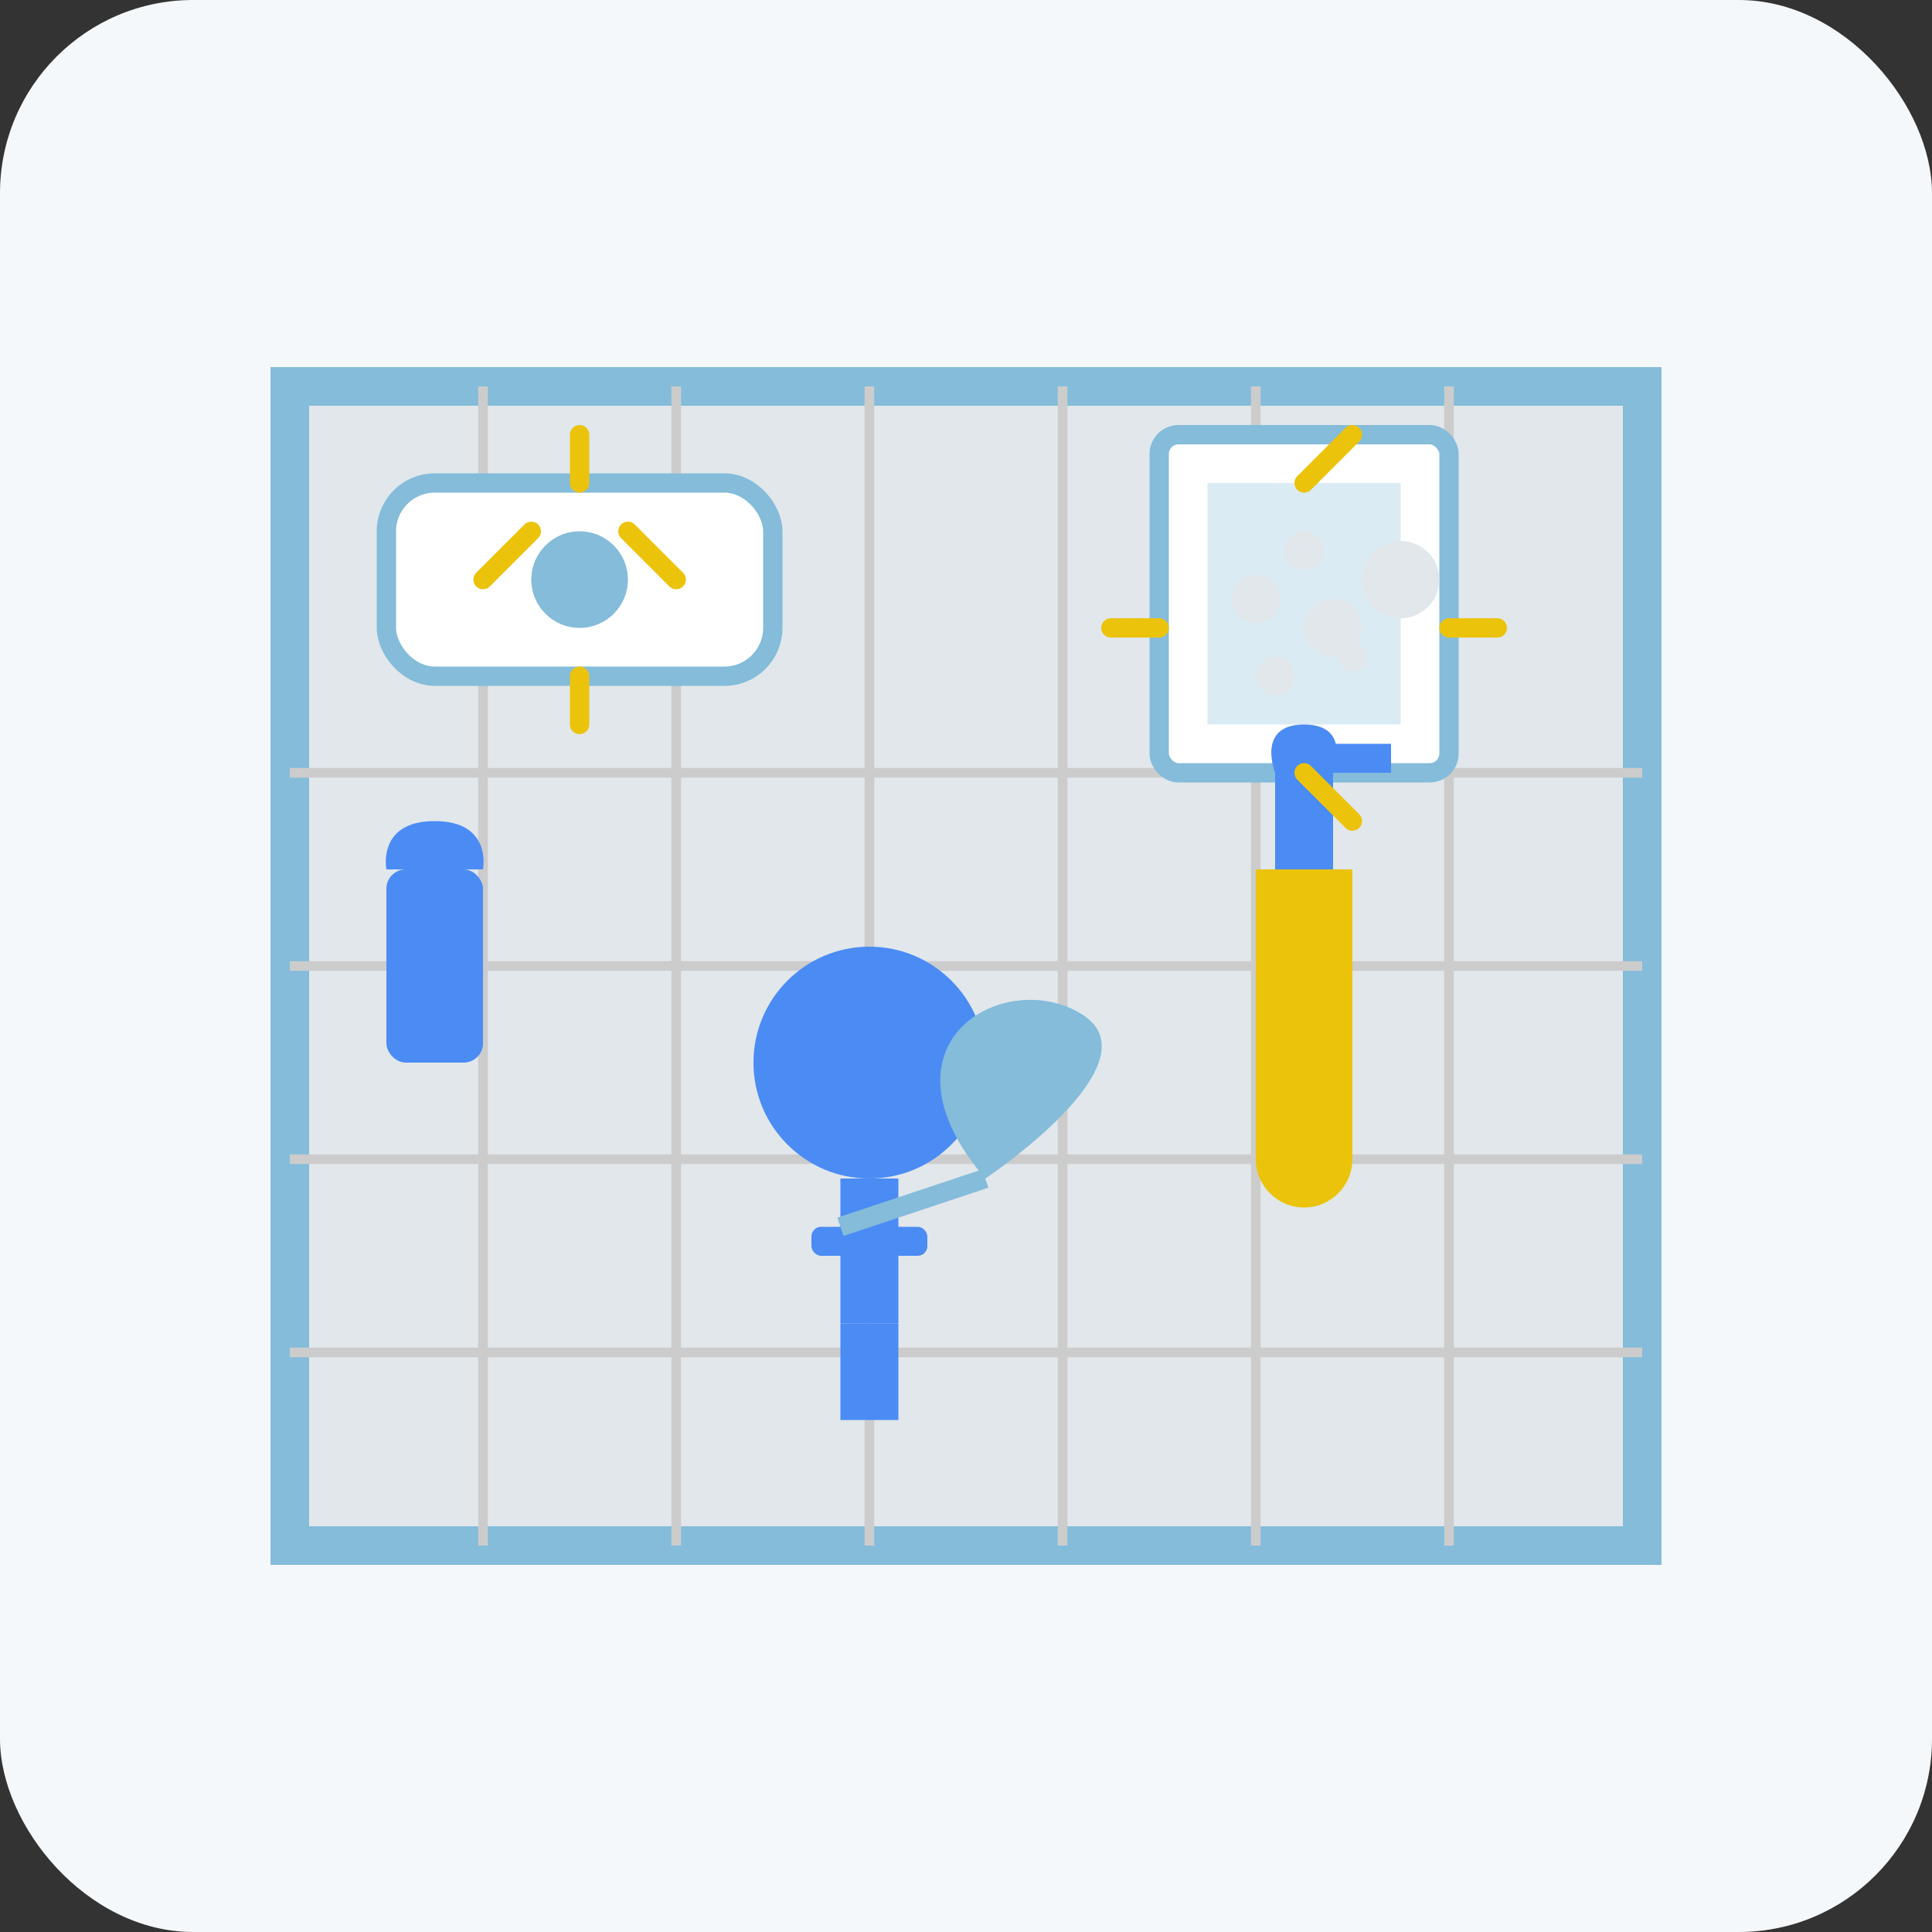 <svg xmlns="http://www.w3.org/2000/svg" viewBox="0 0 200 200" fill="none">
  <rect x="0" y="0" width="200" height="200" fill="#333333" stroke="none"/>
  <rect width="200" height="200" rx="20" fill="#F5F8FA"/>
  
  <!-- Room outline -->
  <rect x="30" y="40" width="140" height="120" fill="#E1E7EB" stroke="#84BCDA" stroke-width="4"/>
  
  <!-- Floor tiles -->
  <line x1="30" y1="120" x2="170" y2="120" stroke="#CCCCCC" stroke-width="1"/>
  <line x1="30" y1="100" x2="170" y2="100" stroke="#CCCCCC" stroke-width="1"/>
  <line x1="30" y1="80" x2="170" y2="80" stroke="#CCCCCC" stroke-width="1"/>
  <line x1="30" y1="140" x2="170" y2="140" stroke="#CCCCCC" stroke-width="1"/>
  <line x1="50" y1="40" x2="50" y2="160" stroke="#CCCCCC" stroke-width="1"/>
  <line x1="70" y1="40" x2="70" y2="160" stroke="#CCCCCC" stroke-width="1"/>
  <line x1="90" y1="40" x2="90" y2="160" stroke="#CCCCCC" stroke-width="1"/>
  <line x1="110" y1="40" x2="110" y2="160" stroke="#CCCCCC" stroke-width="1"/>
  <line x1="130" y1="40" x2="130" y2="160" stroke="#CCCCCC" stroke-width="1"/>
  <line x1="150" y1="40" x2="150" y2="160" stroke="#CCCCCC" stroke-width="1"/>
  
  <!-- Bathroom fixtures -->
  <rect x="40" y="50" width="40" height="20" rx="5" fill="white" stroke="#84BCDA" stroke-width="2"/>
  <circle cx="60" cy="60" r="5" fill="#84BCDA"/>
  <rect x="120" y="45" width="30" height="35" rx="2" fill="white" stroke="#84BCDA" stroke-width="2"/>
  <rect x="125" y="50" width="20" height="25" fill="#84BCDA" fill-opacity="0.3"/>
  
  <!-- Cleaning person -->
  <circle cx="90" cy="110" r="12" fill="#4B8BF4"/>
  <rect x="87" y="122" width="6" height="15" fill="#4B8BF4"/>
  <rect x="87" y="137" width="3" height="10" fill="#4B8BF4"/>
  <rect x="90" y="137" width="3" height="10" fill="#4B8BF4"/>
  <rect x="84" y="127" width="12" height="3" rx="1" fill="#4B8BF4"/>
  <path d="M102 122L87 127" stroke="#84BCDA" stroke-width="2"/>
  <path d="M102 122C102 122 120 110 112 105C104 100 90 108 102 122Z" fill="#84BCDA"/>
  
  <!-- Cleaning supplies -->
  <rect x="40" y="90" width="10" height="20" rx="2" fill="#4B8BF4"/>
  <path d="M45 85C39 85 40 90 40 90H50C50 90 51 85 45 85Z" fill="#4B8BF4"/>
  
  <!-- Spray bottle -->
  <path d="M130 90H140V120C140 122.761 137.761 125 135 125V125C132.239 125 130 122.761 130 120V90Z" fill="#ECC30B"/>
  <rect x="132" y="80" width="6" height="10" fill="#4B8BF4"/>
  <path d="M132 80C132 80 130 75 135 75C140 75 138 80 138 80H132Z" fill="#4B8BF4"/>
  <rect x="136" y="77" width="8" height="3" fill="#4B8BF4"/>
  
  <!-- Bubbles -->
  <circle cx="132" cy="70" r="2" fill="#E1E7EB"/>
  <circle cx="138" cy="65" r="3" fill="#E1E7EB"/>
  <circle cx="130" cy="62" r="2.5" fill="#E1E7EB"/>
  <circle cx="135" cy="57" r="2" fill="#E1E7EB"/>
  <circle cx="145" cy="60" r="4" fill="#E1E7EB"/>
  <circle cx="140" cy="68" r="1.5" fill="#E1E7EB"/>
  
  <!-- Shining elements -->
  <path d="M50 60L55 55" stroke="#ECC30B" stroke-width="2" stroke-linecap="round"/>
  <path d="M70 60L65 55" stroke="#ECC30B" stroke-width="2" stroke-linecap="round"/>
  <path d="M60 50L60 45" stroke="#ECC30B" stroke-width="2" stroke-linecap="round"/>
  <path d="M60 70L60 75" stroke="#ECC30B" stroke-width="2" stroke-linecap="round"/>
  
  <path d="M135 50L140 45" stroke="#ECC30B" stroke-width="2" stroke-linecap="round"/>
  <path d="M135 80L140 85" stroke="#ECC30B" stroke-width="2" stroke-linecap="round"/>
  <path d="M120 65L115 65" stroke="#ECC30B" stroke-width="2" stroke-linecap="round"/>
  <path d="M155 65L150 65" stroke="#ECC30B" stroke-width="2" stroke-linecap="round"/>
</svg>
